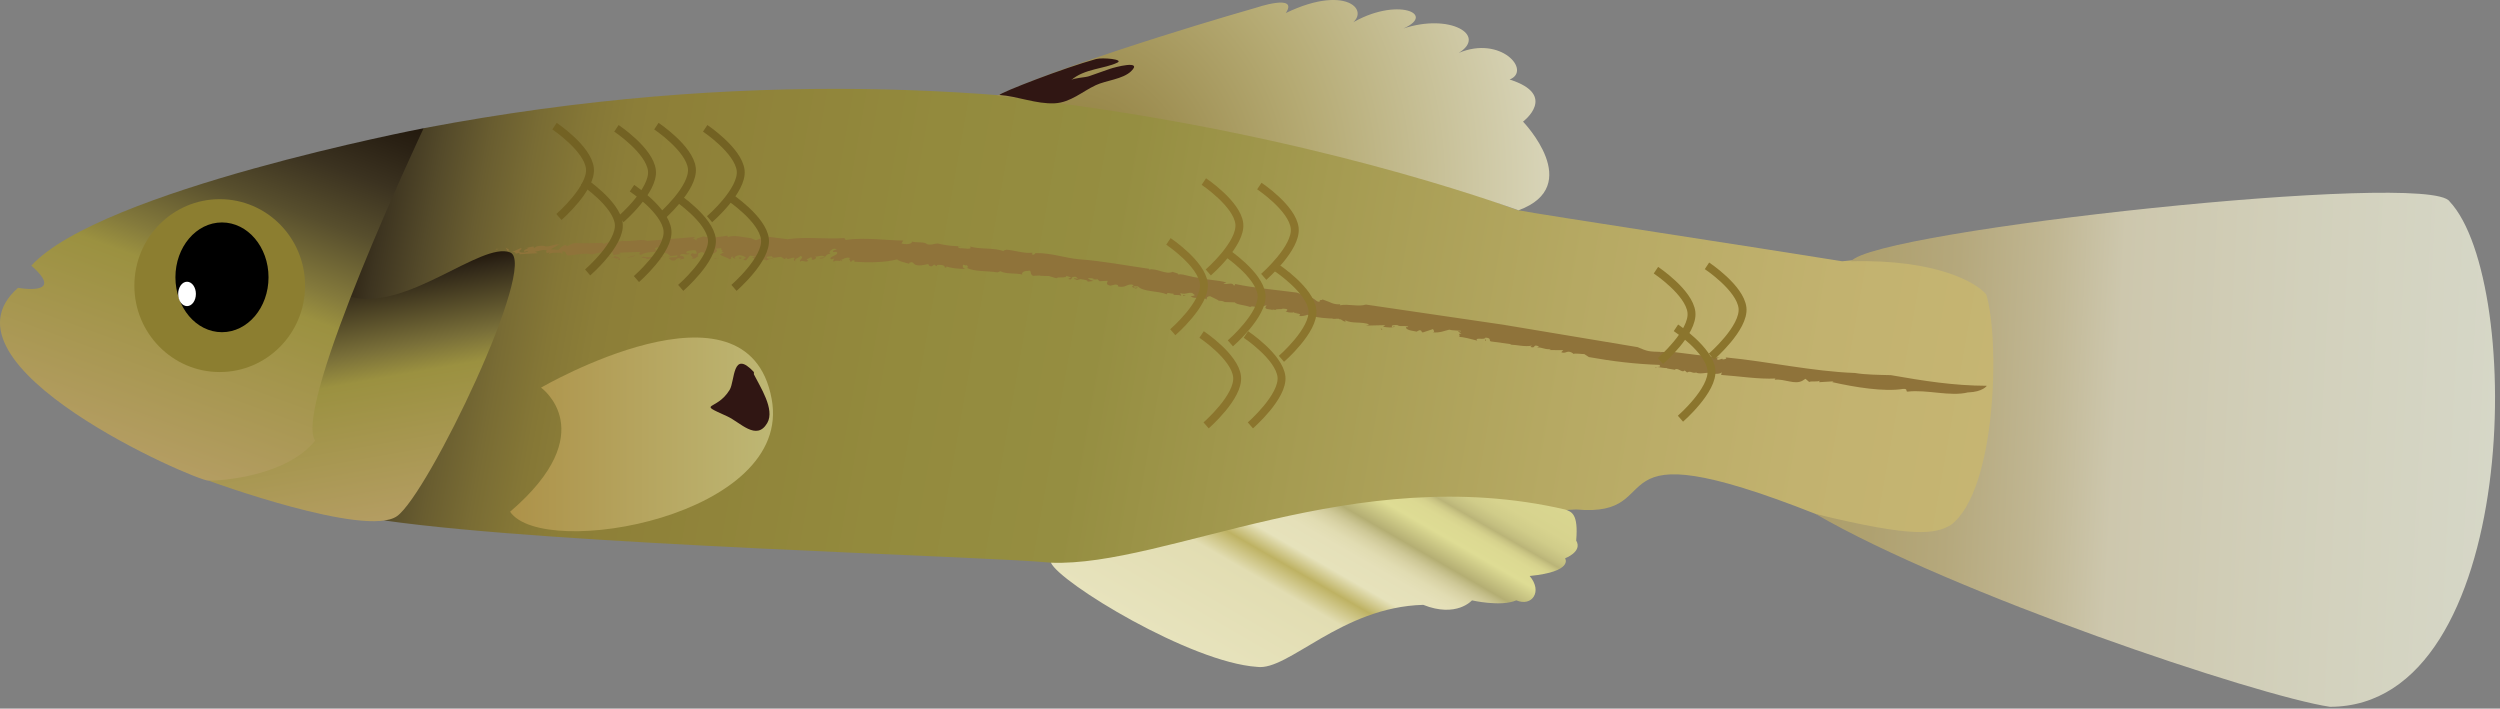 
        <svg xmlns:rdf="http://www.w3.org/1999/02/22-rdf-syntax-ns#" xmlns="http://www.w3.org/2000/svg" xmlns:cc="http://creativecommons.org/ns#" xmlns:xlink="http://www.w3.org/1999/xlink" xmlns:dc="http://purl.org/dc/elements/1.1/" x="0px" y="0px" width="501" height="142" viewBox="0 0 501 142" xml:space="preserve">
            <rect x="0" y="0" width="501" height="142" fill="#808080" stroke="none"/>
            <title>Lucania parva (Rainwater Killifish)</title>
            <desc xmlns:ian_image_library="https://ian.umces.edu/media-library/">
                <ian_image_library:title>Lucania parva (Rainwater Killifish)</ian_image_library:title>
                <ian_image_library:descr>Illustration of Lucania parva (Rainwater Killifish)</ian_image_library:descr>
                <ian_image_library:scene>
                    <ian_image_library:contains>fish, rainwater, killifish, Chordata, Actinopterygii, Cyprinodontiformes, Fundulidae, Lucania, parva, Atlantic, marine, estuarine, freshwater, amphidromous</ian_image_library:contains>
                    <ian_image_library:when>2008-12-22</ian_image_library:when>
                </ian_image_library:scene>
            </desc>
            
 <defs></defs>
 <linearGradient id="ian_symbols_d23d16b2b1af7ac4d569525a2a020986" y2="107.56" gradientUnits="userSpaceOnUse" x2="404.08" y1="48.156" x1="67.177">
  <stop stop-color="#23190D" offset="0"/>
  <stop stop-color="#3D3420" offset=".025"/>
  <stop stop-color="#544A2A" offset=".052"/>
  <stop stop-color="#695D30" offset=".079"/>
  <stop stop-color="#796C34" offset=".106"/>
  <stop stop-color="#857736" offset=".133"/>
  <stop stop-color="#8C7E38" offset=".16"/>
  <stop stop-color="#8E8038" offset=".185"/>
  <stop stop-color="#938A3D" offset=".337"/>
  <stop stop-color="#958E41" offset=".449"/>
  <stop stop-color="#A59B51" offset=".569"/>
  <stop stop-color="#B6A963" offset=".722"/>
  <stop stop-color="#C2B26F" offset=".869"/>
  <stop stop-color="#C7B673" offset="1"/>
 </linearGradient>
 <path d="m84.895 25.698c128.36-24.423 215 15.555 219.42 16.444 4.463.878 48.418 7.552 64.858 10.217 51.537-5.775 38.21 32.863 38.21 32.863s2.652 35.987-43.541 17.766-28.431.889-47.971-.889c-35.077 1.33-98.606 17.322-105.27 10.658-13.774-1.329-99.203-3.544-133.4-8.43-5.344-1.77-30.512-41.757 7.685-78.632z" fill="url(#ian_symbols_d23d16b2b1af7ac4d569525a2a020986)"/>
 <path d="m99.985 49.738c-1.099.153.624.363-.712.207l.712-.207z" fill="#8F733A"/>
 <path d="m394.41 78.63c-3.595.899-8.207-.607-12.134-.149-.461.017.156-.624-.875-.546-3.825.624-9.731-.339-14.243-1.363l.292-.156-2.896.173.108-.325c-.265.339-1.682.044-2.103.281l-.746-.638-.569.37c-1.574.906-3.561-.41-5.608-.18l.162-.244c-3.269.17-7.271-.464-10.886-.719l.136-.556c-.23.403-1.35.366-2.326.326-.373-.495-1.695.183-2.795-.204l.109-.085c-.896.35-1.2-.427-1.946.034l-.488-.414c-.448.569-1.16-.479-1.893-.251l.007.129-1.587-.265-.048-.078c-1.431-.023-2.204-.475-2.237.014-.441-.451 1.39 0 .691-.661-4.7-.153-9.495-.723-14.135-1.567l-.908-.597c-.481.017-1.764-.204-2.225-.027.156.017-.265-.295-.502-.363-.82-.319-1.011.376-1.906.007l.448-.4-2.855-.027.38-.224c-1.092.254-1.852-.4-2.788-.282l.373-.22c-1.383-.577-.515.508-1.729.102l.292-.268c-1.241.312-3.1-.169-4.293-.193l.074-.105-4.008-.536c-.481-.207.278-.648-1.078-.77-.041.566-2.313-.149-1.628.61-1.126-.278-2.903-.79-3.696-.729.549-.125-.448-.77.516-.658l-.665-.458c.149-.21.732.2.55-.125-.481-.054-1.906-.067-2.313-.227-.942.193-1.865.695-3.31.526.712-.105-.278-.675.197-.695l-2.178.722c-.481-.058-.026-.454-.739-.431l-.535.275c-.17-.095-2.001-.207-2.109-.79-.177-.251.793.02.298-.268-.875-.146-.949.034-1.824-.112l-.007-.075c-.563-.183-1.743-.064-1.173.346.406.088-.096-.356.475-.091-.461.248-1.499.156-2.374.01l.448-.322-3.873.091c-.068.258.576-.386.746-.217-1.628-.658-3.574-.099-4.89-.872l.061.315c-.807-.173-.705-.542-1.262-.499-.014-.227-.678-.044-1.234-.071-.312.108-.122-.132.353-.075-.786.054-3.886-.135-5.588-.766.013.152-1.167.349-1.567.264l.217-.315c-.339-.271-1.363-.207-1.376-.512-.936.265 3.377.227 2.157.342-.251-.339-1.716.261-1.384-.163-.814-.125-1.668.119-2.387-.336.217.095.739-.359.082-.447-1.16-.143-.353.105-1.309.054l-.61.041c-.095.326-1.024-.227-.658.221-.095-.299-1.703-.122-1.492-.655l.237-.407-1.316.438-.142-.228c-.19.658-1.18-.268-1.858.156-1.011-.394-2.659-.434-3.079-.926l-2.51-.078.522-.152-1.262-.105c.136-.081-1.085-.569-1.688-.902-.834.075-.617.478-.732.685-.624-.773-2.326.075-3.147-.665.292-.048 1.221-.143.583-.411-.63-.773-1.553.258-2.679-.241l.204.59c-.475-.421-1.784.051-1.581-.488-.427.135-1.363-.397-1.315.159-1.865-.753-4.748-.458-5.792-1.597-.292.044-.97-.153-.868.143.414.37.671-.112.813.119l-.359.183c-.583-.214-1.051-.326-.42-.682-1.289-.539-1.512.695-3.188.224.108-.21-.007-.315-.516-.356l-.997.23c-1.085-.258-.556-.6-.529-.98l-1.621.085-.651-.58c.475.42-.516.149-.807.197l.292-.047c-.088-.176-.78-.183-1.132-.19.047.244.732.448 1.099.573l-1.208.139c.183-.346-.929-.41-1.39-.519l-.8.2c.007-.196-.875-.166-.42-.373l.719.129c-.333-.189-.244-.536-1.018-.379-.583.122.048.739-.977.393l.59-.312-.963-.298-.088.333-.082-.17c-.339.322-1.519-.054-1.797.319l-1.492-.434.102-.02-1.865-.038.034-.071-1.492.064c-.773-.339-.115-1.295-1.058-.97-.814-.075-1.35.478-1.044.729-1.438-.383-3.161-.014-4.456-.682l-.549.244c-2.129-.363-4.571-.091-6.212-.936.631-.075.075-.333.082-.526-.549.248-.59-.38-.828.119.021.309-.041.451.549.638-1.295.027-3.249-.183-3.927-.542.339.18.054.241-.23.302.135-.475-.8-.648-1.533-.556l-.129.285-.441-.353c-.278.064-.353.586-1.038.227l-.183-.339c-.76.163-1.838.461-2.618.125l-.617-.502c-.346.007-.949.207-.353.396-1.35-.41-2.231-.536-2.638-.956-2.428.661-5.867.678-8.614.471l.095-.217c-.726-.237-.407.373-.916.196.251-.203-.536-.481.061-.719-1.044-.274-1.384.333-2.082.407-.115.288.57-.167.414.2-.123.099-1.452-.285-1.641.149-.258-.183-.027-.499.122-.675l-.658.19c-.767-.546 1.852-.851 1.058-1.52l-.604.048c-.549-.485 1.607-.461.115-.678-.665.193-1.248.814-.678 1.031-1.363.068-.685 1.027-2.136.936-.38-.278 1.167-.021.909-.394-.671-.383-1.384.146-1.987-.003.665.193.075.617-.366.682-.726-.237.502-.4-.542-.485-.183.248-1.16.4-.333.61-.4.563-1.078-.2-1.668.224-.326-.42 1.112-.898-.027-1.146.169.4-1.438.478-.855 1.082-.447-.128-.481-.44-.142-.668-.638-.264-1.587.655-1.771-.132l-.237.393-.807-.475c-.563-.031-1.838.471-1.77-.132-.184.054-1.479-.024-.99.414.793.289.936-.268 1.363.315-.557-.485-1.16.014-1.628.149l-.068-.237-1.099.251-.108-.353-.298.346c-1.126.132-.251-.638-1.35-.577l.841-.244-1.079-.204-.78.936c-.617.119-.271-.376-.881-.068l.8-.359c.122-.102-.522-.56-1.35-.58-.529.092-1.35.529-.522.739-.414-.01-.99-.234-.659-.458-.942.078.116.356-.691.525-.332-.23-1.356-.58-1.973-.919l.847-.509-.563-.027c.732-.407-.367-.346.047-.79l-1.221.156c1.12.78-1.261.957-.936 1.642-1.54.139-.963-1.706-2.564-.645.265.163-.488.706.475.471-.956-.034-.645.702-1.77.475.827-.315-.902-.638.305-1.096-.081.228.671.139.855.068-.393-.241.081-.682-.895-.634-.598.088-1.417.139-1.295.485.027.383.908-.082.528.322-1.187.19-1.39-.386-1.878.319.753-.088.943.299.929.563l-.868.2.169-.265c-1.403-.119-.407.481-1.763.475l-.644-.475c.318-.448 1.973.105 1.723-.593l-2.001.241.617-.169c-.312-.01-.645-.933-1.892-.329-.645.244-.163.261-.177.526-1.41.146-1.831.434-2.74.519.176-.525-1.614.021-.617-.553.468.282 2.516.16 3.004-.356-.529-.59 1.112.034 1.411-.597-1.14.034-1.092-.57-1.289-.957l-.807.237.319.736c-1.268-.044-2.489.221-3.174.614-.427-.166-.306-.542.197-.6l-4.558.153c.95.563-1.594.213-.943.691.773.102 1.444.502 1.031.794-.475-.017.007-.268-.197-.387-.597.359-.97-.488-1.546.061 1.363-.258.237-.75.468-1.238-.983.312.033-.339-.95-.295l-3.289.726c-1.404-.387-3.507.149-4.741.224-.658-.21-.251-.766-.957-.827-.828.047.645.549-.59.359l.109-.112c-.36.142-2.266-.261-2.571.522l.34-.597-.618.173c-.027-.19-.305-.349.061-.492-.78-.366-1.581.136-2.401.19l.557.319-3.697.217.014-.339-.787.237c.169-.333-.59-.509-.991-.22l2.028-.916c.604.173-.604.434-.21.75.333.275 1.581.125 1.764-.207l-.868.196c-.197-.458.536-.475.875-.804l-.665.058 1.804-.359c-.549.21.326.278.123.42.034-.414.813-.576 1.844-.508.76.444 1.899-.394 3.093-.315l-1.756 1.004 1.58.125c.339-.326.569-.814 1.525-1.048l.068.305c.868-.196.848-.654 1.967-.617 1.926.064 3.893-.027 5.358-.054l.068.305c.787-.695 2.699-.366 3.785-.708 1.872.214 4.042-.475 5.005.014l9.57-.79-.577.475c.61-.356.4.241.998.146-.686-.322.827-.522 1.254-.74 1.513.407 3.466.102 4.816-.159l.047.309c1.363-.525 2.984.047 4.673.207l.997.42c.93-.461 1.412-.407 2.768-.665l3.574.454c3.73-.556 7.501.041 11.374-.23l.258.373c3.778-.566 8.349.112 11.543.122l-.359.583c.977.298 2.279.084 2.062-.383.983.298 2.516-.031 3.106.546 1.003.224 1.268-.153 2.123-.143 2.021.455 2.781.481 4.714.573l-.475-.088c-.224.112-.265.37.21.461.732-.092 2.618.451 1.98-.363 2.007.647 4.829.173 6.762.959-.143-.217.366-.203.59-.315 1.804.187 3.648.8 5.127.614.278.129-.495.292.238.39.44-.03.041-.261.59-.315 2.964-.051 5.867 1.004 8.525 1.231 4.734.336 9.597 1.289 14.093 1.916l-.075.143c1.587-.329 3.438 1.116 4.768.458.332.193 1.343.278 1.038.519 1.255-.21 3.29.888 5.1.654l-.448.014c1.696.593 3.31.39 5.107.966l-.624.167c.665.39 1.791-.356 2.062.407.407.058.353-.309.095-.326 4.001.861 8.355 1.201 12.561 1.764 2.923.946-.021 1.221 2.435 1.105l.19-.092c.95-.037 1.295 1.035 1.987.777-.183-.479.468-.167.529-.427 1.784.6 2.083 1.055 3.588.98l-.149.207c1.804-.346 3.71.343 5.27-.149l27.509 4.035 26.932 4.493c2.063.882 2.225.885 4.619.95l-.116.2c.19-.479 1.669.173 1.96-.268l10.005 1.258c-.557-.021-.882.349-.224.4l.725-.224.096.152c.454-.017.977-.197.529-.417 8.796.848 17.314 2.808 25.968 3.13 2.028.356 4.958.376 7.189.434 6.545 1.14 12.479 2.106 19.207 2.13.08.004-.84 1.225-3.63 1.323z" fill="#8F733A"/>
 <path d="m101.31 49.629c.258.237 1.044.339.455.695l-.45-.695z" fill="#8F733A"/>
 <polygon points="122.05 51.254 122.42 51.379 121.73 51.511" fill="#8F733A"/>
 <path d="m127.31 51.166c-.075.224-1.194.451-1.851.509l1.85-.509z" fill="#8F733A"/>
 <path d="m132.21 51.857c.428.166.313.274-.258.295l.26-.295z" fill="#8F733A"/>
 <path d="m132.55 51.335l.807.217c-.02-.190-.94.163-.81-.217z" fill="#8F733A"/>
 <path d="m143.15 51.739l1.044.088c-.26-.183-1.23.231-1.04-.088z" fill="#8F733A"/>
 <path d="m148.08 51.596l.407.01c.292.112-.021.264-.265.274l-.14-.284z" fill="#8F733A"/>
 <polygon points="237.61 59.297 237.07 59.325 237.18 59.118" fill="#8F733A"/>
 <path d="m276.58 65.829c.556-.047.332.268.413.315-.47-.061.23-.237-.41-.315z" fill="#8F733A"/>
 <polygon points="297.8 68.314 297.63 68.294 297.76 67.856" fill="#8F733A"/>
 <radialGradient id="ian_symbols_4f63c73388742644b1bf21406121058d" fx="216.02" fy="39.533" gradientUnits="userSpaceOnUse" cy="36.368" cx="201.55" r="107.68">
  <stop stop-color="#8C7938" offset="0"/>
  <stop stop-color="#B5AA73" offset=".506"/>
  <stop stop-color="#D7D3B6" offset="1"/>
 </radialGradient>
 <path d="m199.78 19.198c16.84-7.688 51.836-17.624 51.836-17.624s8.729-2.964 6.056 1.041c12.88-6.223 17.783.285 12.005 2.804 9.332-6.372 18.65-2.804 11.55.299 9.325-3.103 16.867 1.333 11.103 4.886 8.424-3.554 14.663 3.554 10.2 5.331 9.794 3.106 2.686 8.44 2.686 8.44s12.426 12.873-.908 17.766c-10.79-3.841-50.48-17.162-104.53-22.943z" fill="url(#ian_symbols_4f63c73388742644b1bf21406121058d)"/>
 <linearGradient id="ian_symbols_367ac0bd01fdbc1449782e26eaf84364" y2="104.18" gradientUnits="userSpaceOnUse" x2="77.752" y1="55.815" x1="69.224">
  <stop stop-color="#23190D" offset="0"/>
  <stop stop-color="#302718" offset=".047"/>
  <stop stop-color="#796F39" offset=".31"/>
  <stop stop-color="#9B9140" offset=".427"/>
  <stop stop-color="#B49D62" offset="1"/>
 </linearGradient>
 <path d="m41.808 96.332s31.544 11.543 37.763 7.098c6.219-4.442 28.431-50.636 22.652-52.847-5.772-2.231-20.876 11.991-31.978 8.874-14.212 35.108-28.434 36.875-28.434 36.875z" fill="url(#ian_symbols_367ac0bd01fdbc1449782e26eaf84364)"/>
 <linearGradient id="ian_symbols_5301fa2eb1549494c5c6b720ec9e81d7" y2="90.763" gradientUnits="userSpaceOnUse" x2="26.128" y1="14.422" x1="53.914">
  <stop stop-color="#23190D" offset="0"/>
  <stop stop-color="#2A2114" offset=".059"/>
  <stop stop-color="#3B3220" offset=".164"/>
  <stop stop-color="#574E2D" offset=".301"/>
  <stop stop-color="#847A3C" offset=".465"/>
  <stop stop-color="#9B9140" offset=".539"/>
  <stop stop-color="#B49D62" offset="1"/>
 </linearGradient>
 <path d="m84.895 25.698s-64.845 12.439-78.62 27.539c7.108 6.219-2.659 4.442-2.659 4.442-17.762 15.548 35.532 38.652 38.191 38.652 2.671 0 15.558-.889 21.329-8.003-4.448-7.097 21.759-62.63 21.759-62.63z" fill="url(#ian_symbols_5301fa2eb1549494c5c6b720ec9e81d7)"/>
 <path d="m61.137 57.242c0 9.57-7.658 17.315-17.099 17.315-9.44 0-17.111-7.745-17.111-17.315 0-9.573 7.67-17.328 17.111-17.328s17.099 7.755 17.099 17.328z" fill="#8C7E30"/>
 <path d="m53.812 55.571c0 6.073-4.171 11-9.333 11-5.154 0-9.325-4.927-9.325-11 0-6.067 4.17-10.994 9.325-10.994 5.162 0 9.333 4.927 9.333 10.994z"/>
 <path d="m39.258 58.9c0 1.36-.787 2.445-1.777 2.445-.983 0-1.776-1.085-1.776-2.445 0-1.339.793-2.441 1.776-2.441.990 0 1.777 1.102 1.777 2.441z" fill="#fff"/>
 <linearGradient id="ian_symbols_61f141b10fefb6049146a644549c103e" y2="87.052" gradientUnits="userSpaceOnUse" x2="154.91" y1="87.052" x1="102.22">
  <stop stop-color="#AD9249" offset="0"/>
  <stop stop-color="#BEB774" offset="1"/>
 </linearGradient>
 <path d="m102.22 102.55c6.66 9.767 56.855.878 52.413-22.652-4.89-26.213-46.208-2.221-46.208-2.221s12.46 8.885-6.2 24.873z" fill="url(#ian_symbols_61f141b10fefb6049146a644549c103e)"/>
 <path d="m151.08 74.557c-4.368-4.673-3.757 1.753-4.863 3.581-2.665 4.354-6.816 2.425-.475 5.297 2.611 1.187 5.847 5.026 8.01 1.35 1.607-2.743-1.452-7.304-2.672-9.773v-.455z" fill="#301613"/>
 <linearGradient id="ian_symbols_4f1919de2a820dd4b9f0690904fc5933" y2="91.477" gradientUnits="userSpaceOnUse" x2="499.57" y1="84.415" x1="364.81">
  <stop stop-color="#AD9E6B" offset="0"/>
  <stop stop-color="#AFA170" offset=".081"/>
  <stop stop-color="#B5A87C" offset=".193"/>
  <stop stop-color="#C0B692" offset=".323"/>
  <stop stop-color="#CDC7AD" offset=".438"/>
  <stop stop-color="#D2D0BB" offset=".707"/>
  <stop stop-color="#D6D7C7" offset="1"/>
 </linearGradient>
 <path d="m370.95 52.359c4.896-6.223 115.93-18.214 119.94-11.995 15.097 15.989 14.209 101.28-23.988 101.28-14.67-2.229-75.514-22.663-103.06-38.652 19.986 4.887 23.981 3.998 27.108 2.218 9.325-7.098 9.76-37.746 7.094-46.187-1.76-2.231-9.76-7.118-27.09-6.664z" fill="url(#ian_symbols_4f1919de2a820dd4b9f0690904fc5933)"/>
 <linearGradient id="ian_symbols_f29ca70632a828e499031c9762a2b1e3" y2="82.512" gradientUnits="userSpaceOnUse" x2="279.98" y1="136.91" x1="248.57">
  <stop stop-color="#E7E3BD" offset="0"/>
  <stop stop-color="#E2DDB2" offset=".32"/>
  <stop stop-color="#BEB263" offset=".399"/>
  <stop stop-color="#E6E2BB" offset=".461"/>
  <stop stop-color="#E5E0B9" offset=".534"/>
  <stop stop-color="#E1DCB2" offset=".569"/>
  <stop stop-color="#D9D3A6" offset=".595"/>
  <stop stop-color="#CEC897" offset=".618"/>
  <stop stop-color="#C1BB85" offset=".637"/>
  <stop stop-color="#B4AE73" offset=".652"/>
  <stop stop-color="#DEDC94" offset=".73"/>
  <stop stop-color="#DCD992" offset=".779"/>
  <stop stop-color="#D6D28D" offset=".799"/>
  <stop stop-color="#CAC584" offset=".814"/>
  <stop stop-color="#BBB578" offset=".826"/>
  <stop stop-color="#BAB478" offset=".826"/>
  <stop stop-color="#C4BF80" offset=".843"/>
  <stop stop-color="#D0CC89" offset=".874"/>
  <stop stop-color="#D7D38E" offset=".913"/>
  <stop stop-color="#D9D690" offset="1"/>
 </linearGradient>
 <path d="m210.6 112.76c1.777 4.005 27.977 19.99 41.304 20.879 6.233.896 16.874-11.99 33.314-12.428 6.667 2.655 9.766-.899 9.766-.899s5.772 1.337 8.885 0c3.127 1.337 5.331-1.77 2.673-4.886 8.885-.879 7.101-3.544 7.101-3.544s3.554-1.326 2.225-3.554c.454-5.337-.889-5.775-2.225-6.226-42.18-9.767-79.94 11.55-103.04 10.66z" fill="url(#ian_symbols_f29ca70632a828e499031c9762a2b1e3)"/>
 <path d="m219.64 11.832c1.329-.349 5.67.054 4.266.726-2.57 1.241-6.64 1.207-9.23 3.496.509-.434 2.808-.522 3.547-.777 1.302-.427 2.909-1.051 4.211-1.479.916-.318 6.681-1.868 4.239.479-1.655 1.604-5.012 1.824-7.067 2.788-2.753 1.285-5.053 3.465-8.227 3.635-3.73.187-7.434-1.417-11.096-1.668.35-.550 13.04-5.464 19.36-7.2z" fill="#301613"/>
 <path stroke="#736223" stroke-width="1.584" d="m111.12 25.278s6.646 4.442 7.093 8.434c.455 3.998-6.212 9.77-6.212 9.77" fill="none"/>
 <path stroke="#736223" stroke-width="1.584" d="m126.65 37.709s6.666 4.442 7.107 8.438c.447 4.008-6.219 9.776-6.219 9.776" fill="none"/>
 <path stroke="#736223" stroke-width="1.584" d="m123.53 25.715s6.674 4.442 7.115 8.447c.447 3.998-6.213 9.766-6.213 9.766" fill="none"/>
 <path stroke="#736223" stroke-width="1.584" d="m131.54 25.278s6.653 4.442 7.107 8.434c.454 3.998-6.212 9.77-6.212 9.77" fill="none"/>
 <path stroke="#736223" stroke-width="1.584" d="m141.32 25.715s6.653 4.442 7.107 8.447c.441 3.998-6.232 9.766-6.232 9.766" fill="none"/>
 <path stroke="#736223" stroke-width="1.584" d="m135.54 39.487s6.653 4.442 7.115 8.437c.44 3.998-6.24 9.766-6.24 9.766" fill="none"/>
 <path stroke="#736223" stroke-width="1.584" d="m146.19 39.487s6.667 4.442 7.102 8.437c.461 3.998-6.206 9.766-6.206 9.766" fill="none"/>
 <path stroke="#736223" stroke-width="1.584" d="m116.89 36.384s6.646 4.442 7.107 8.434c.441 4.005-6.232 9.78-6.232 9.78" fill="none"/>
 <path stroke="#8B752D" stroke-width="1.584" d="m234.15 48.378s6.646 4.432 7.101 8.437c.448 3.992-6.226 9.767-6.226 9.767" fill="none"/>
 <path stroke="#8B752D" stroke-width="1.584" d="m245.7 50.589s6.667 4.449 7.107 8.451c.441 3.995-6.239 9.77-6.239 9.77" fill="none"/>
 <path stroke="#8B752D" stroke-width="1.584" d="m255.9 53.709s6.674 4.432 7.108 8.43c.441 4.005-6.206 9.773-6.206 9.773" fill="none"/>
 <path stroke="#8B752D" stroke-width="1.584" d="m252.37 37.282s6.646 4.422 7.087 8.427c.447 3.991-6.206 9.766-6.206 9.766" fill="none"/>
 <path stroke="#8B752D" stroke-width="1.584" d="m241.25 36.384s6.653 4.442 7.108 8.434c.44 4.005-6.219 9.78-6.219 9.78" fill="none"/>
 <path stroke="#8B752D" stroke-width="1.584" d="m240.8 67.032s6.681 4.433 7.108 8.44c.455 3.988-6.206 9.773-6.206 9.773" fill="none"/>
 <path stroke="#8B752D" stroke-width="1.584" d="m249.68 67.032s6.667 4.433 7.122 8.44c.434 3.988-6.226 9.773-6.226 9.773" fill="none"/>
 <path stroke="#8B752D" stroke-width="1.584" d="m342.08 53.271s6.66 4.418 7.114 8.423c.448 3.998-6.226 9.77-6.226 9.77" fill="none"/>
 <path stroke="#8B752D" stroke-width="1.584" d="m331.85 54.143s6.681 4.449 7.114 8.44c.441 3.998-6.219 9.77-6.219 9.77" fill="none"/>
 <path stroke="#8B752D" stroke-width="1.584" d="m335.86 65.693s6.673 4.442 7.107 8.447c.44 3.981-6.205 9.767-6.205 9.767" fill="none"/>
</svg>
